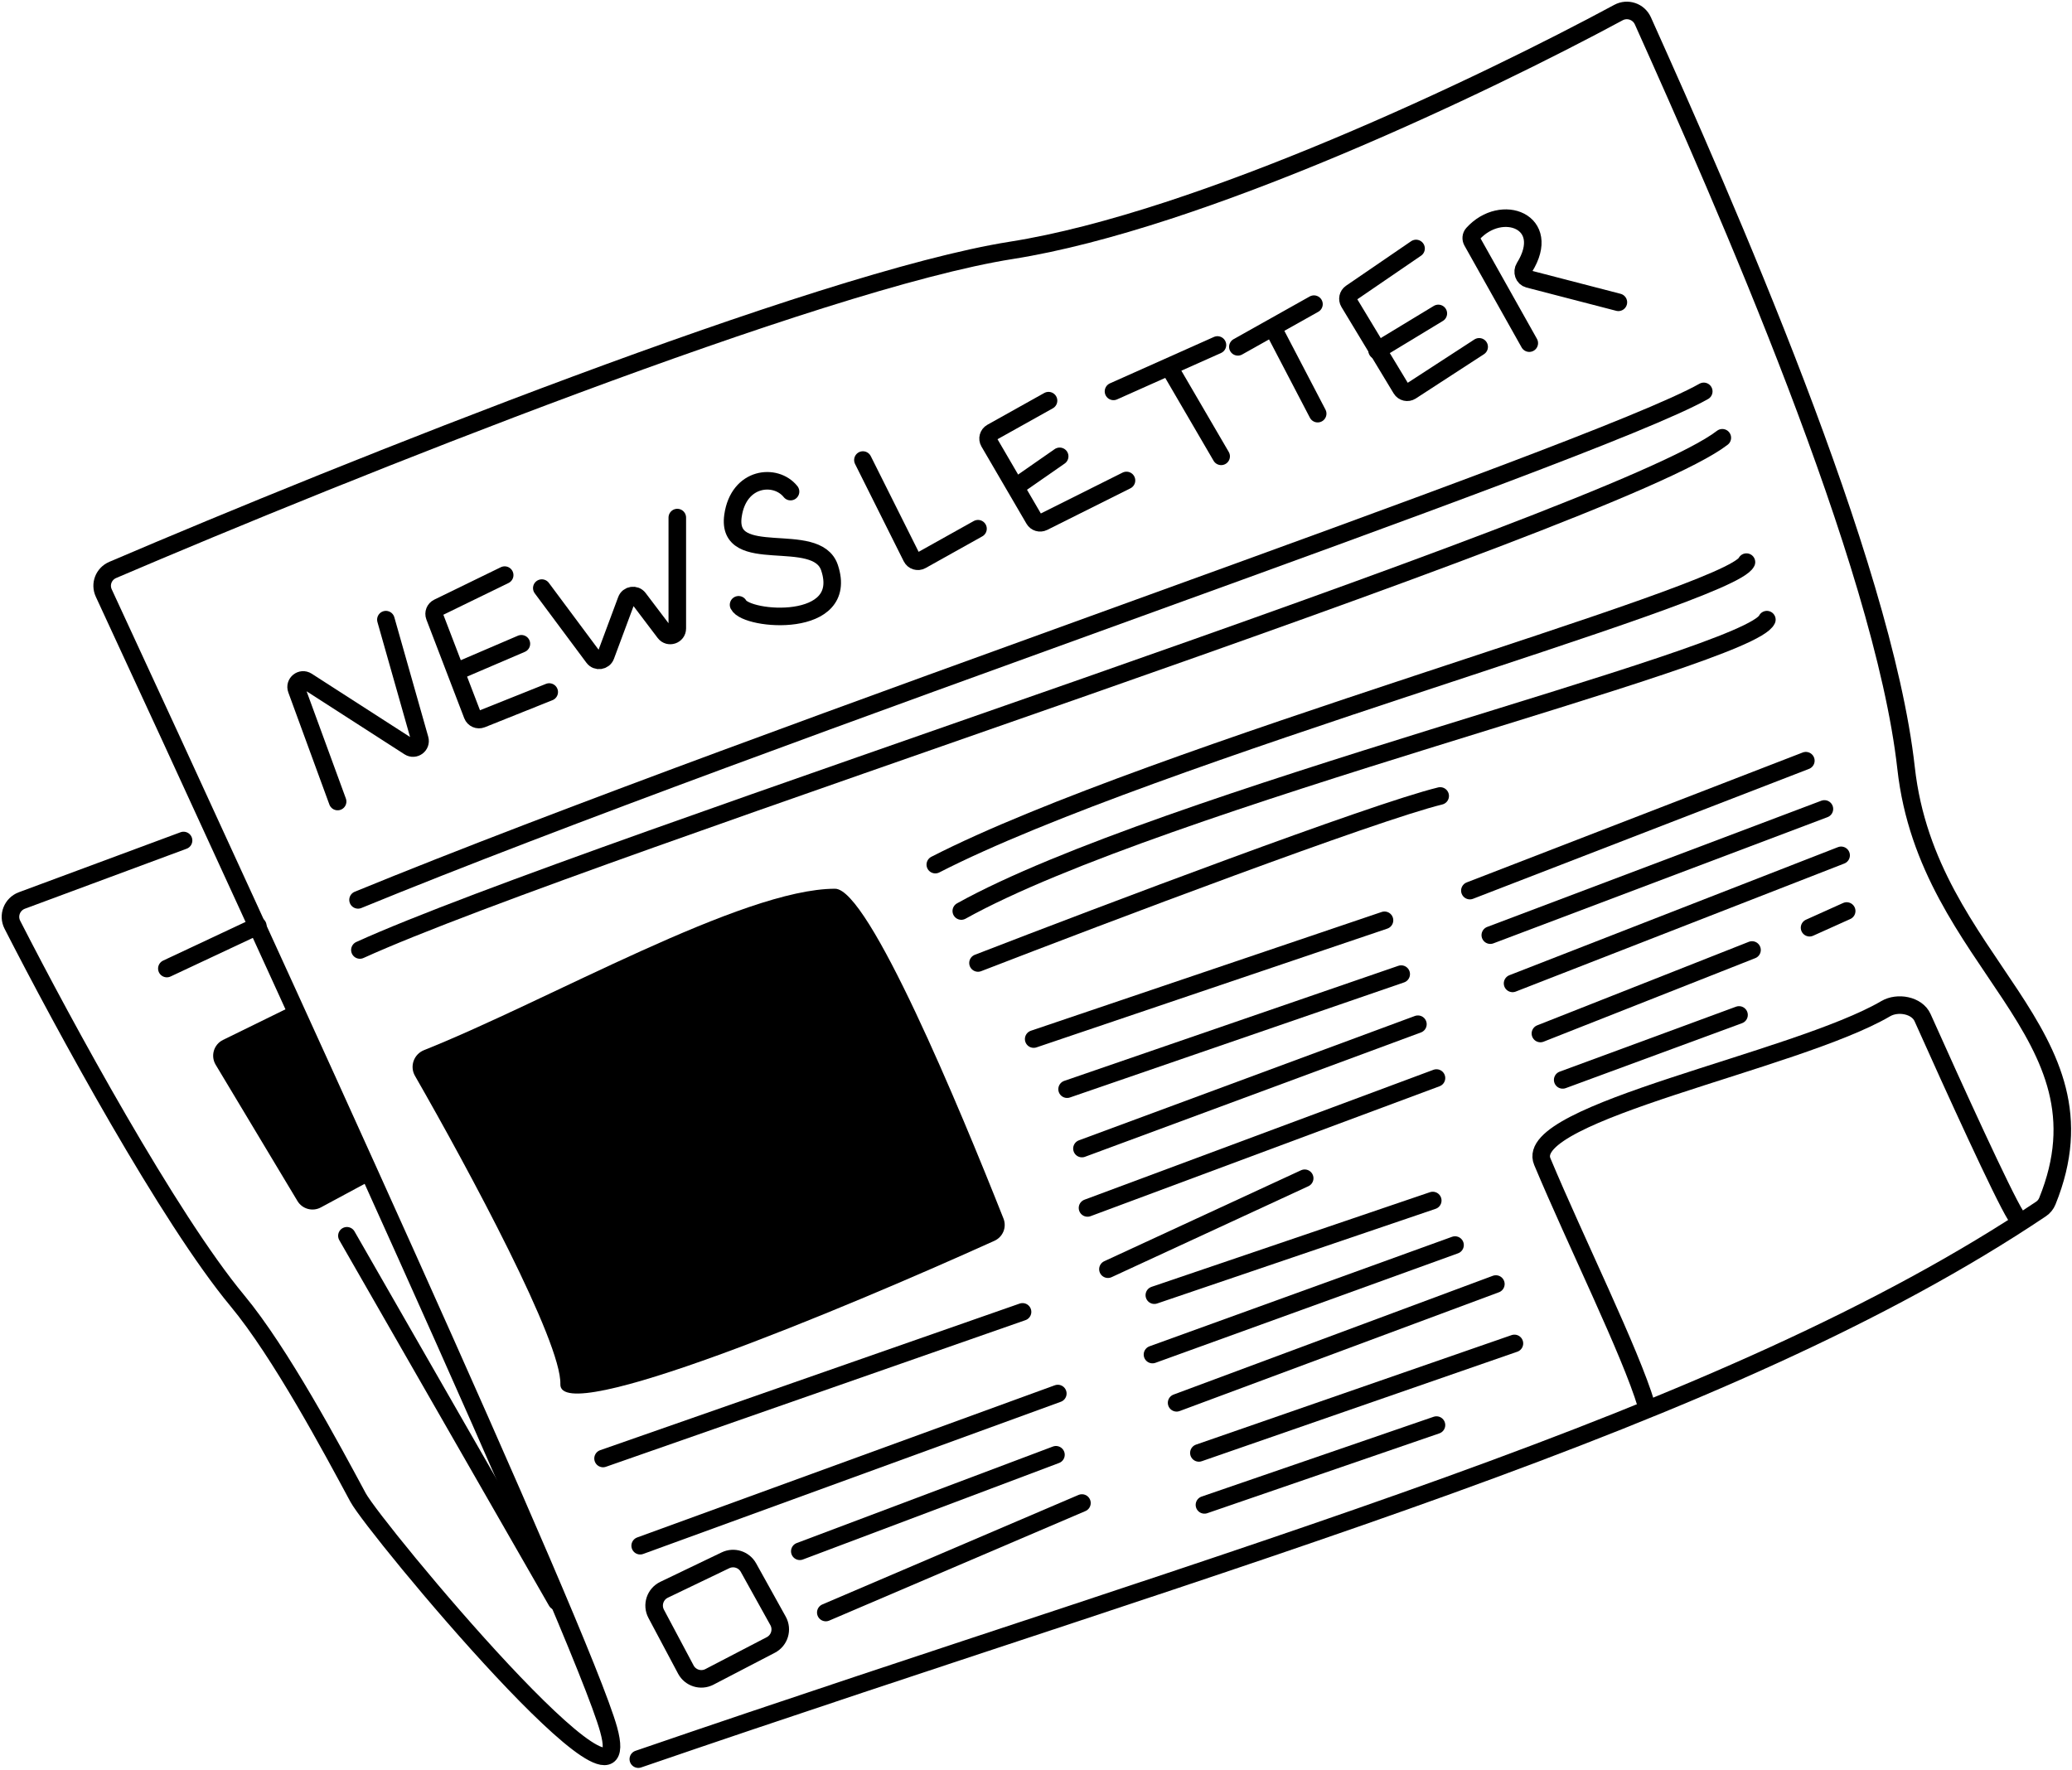 <svg width="590" height="504" viewBox="0 0 590 504" fill="none" xmlns="http://www.w3.org/2000/svg">
<path d="M63.498 296.174L80.914 287.636C83.456 286.39 86.525 287.501 87.68 290.086L105.871 330.798C106.939 333.189 105.982 335.999 103.676 337.24L91.354 343.875C89.003 345.141 86.071 344.335 84.697 342.045L61.411 303.236C59.904 300.725 60.868 297.462 63.498 296.174Z" fill="black"/>
<path d="M47.512 275.842L73.41 263.686" stroke="black" stroke-width="5" stroke-linecap="round"/>
<path d="M52.269 239.372L6.238 256.455C3.444 257.492 2.166 260.717 3.523 263.37C18.247 292.162 48.07 346.939 67.596 370.45C79.887 385.249 94.552 412.734 101.951 426.476C106.706 435.305 182.818 526.899 173.304 492.543C165.81 465.482 75.715 268.469 29.556 168.91C28.372 166.355 29.524 163.416 32.114 162.308C97.55 134.317 233.107 79.963 287.998 71.296C341.887 62.787 422.727 24.156 460.853 3.582C463.425 2.195 466.612 3.278 467.809 5.943C490.702 56.921 536.209 159.844 542.755 218.759C548.979 274.78 602.514 293.978 582.973 342.112C582.614 342.998 581.983 343.775 581.189 344.308C491.32 404.608 354.874 441.542 181.761 501" stroke="black" stroke-width="5" stroke-linecap="round"/>
<path d="M98.78 351.951L158.505 456.074" stroke="black" stroke-width="5" stroke-linecap="round"/>
<path d="M468.761 400.049C464.357 385.25 448.674 353.538 439.163 330.811C433.312 316.829 511.423 302.219 536.976 287.261C540.351 285.286 545.854 286.251 547.451 289.82C556.432 309.9 570.26 340.249 573.941 346.138" stroke="black" stroke-width="5" stroke-linecap="round"/>
<path d="M495.186 289.055L444.975 307.554" stroke="black" stroke-width="5" stroke-linecap="round"/>
<path d="M438.632 294.341L498.886 270.557" stroke="black" stroke-width="5" stroke-linecap="round"/>
<path d="M515.271 264.214L525.841 259.457" stroke="black" stroke-width="5" stroke-linecap="round"/>
<path d="M430.704 280.069L524.256 243.6" stroke="black" stroke-width="5" stroke-linecap="round"/>
<path d="M424.361 266.328L519.499 230.387" stroke="black" stroke-width="5" stroke-linecap="round"/>
<path d="M418.547 253.642L514.213 216.645" stroke="black" stroke-width="5" stroke-linecap="round"/>
<path d="M294.34 295.926L394.235 262.1" stroke="black" stroke-width="5" stroke-linecap="round"/>
<path d="M303.854 310.197L398.991 277.428" stroke="black" stroke-width="5" stroke-linecap="round"/>
<path d="M308.083 327.11L403.748 291.697" stroke="black" stroke-width="5" stroke-linecap="round"/>
<path d="M309.668 344.023L409.034 307.025" stroke="black" stroke-width="5" stroke-linecap="round"/>
<path d="M315.482 361.465L371.507 335.566" stroke="black" stroke-width="5" stroke-linecap="round"/>
<path d="M328.695 368.864L407.976 341.908" stroke="black" stroke-width="5" stroke-linecap="round"/>
<path d="M328.167 385.778L414.319 354.594" stroke="black" stroke-width="5" stroke-linecap="round"/>
<path d="M335.038 399.52L425.947 365.693" stroke="black" stroke-width="5" stroke-linecap="round"/>
<path d="M341.38 413.791L431.232 382.607" stroke="black" stroke-width="5" stroke-linecap="round"/>
<path d="M342.966 428.591L409.034 405.863" stroke="black" stroke-width="5" stroke-linecap="round"/>
<path d="M171.719 415.376L291.169 373.621" stroke="black" stroke-width="5" stroke-linecap="round"/>
<path d="M182.29 440.217L301.211 396.877" stroke="black" stroke-width="5" stroke-linecap="round"/>
<path d="M227.744 441.803L300.683 414.318" stroke="black" stroke-width="5" stroke-linecap="round"/>
<path d="M235.144 459.244L308.082 428.061" stroke="black" stroke-width="5" stroke-linecap="round"/>
<path d="M195.291 475.485L186.851 459.618C185.516 457.108 186.539 453.992 189.102 452.762L206.584 444.37C208.969 443.226 211.834 444.137 213.119 446.45L221.548 461.623C222.916 464.084 221.982 467.189 219.484 468.488L202.012 477.573C199.578 478.839 196.579 477.907 195.291 475.485Z" stroke="black" stroke-width="5" stroke-linecap="round"/>
<path d="M278.484 274.256C314.425 260.338 391.064 231.339 410.091 226.688" stroke="black" stroke-width="5" stroke-linecap="round"/>
<path d="M273.727 259.458C330.81 227.745 498.04 187.47 503.114 176.477" stroke="black" stroke-width="5" stroke-linecap="round"/>
<path d="M266.328 246.244C328.167 214.532 492.649 169.817 497.3 160.092" stroke="black" stroke-width="5" stroke-linecap="round"/>
<path d="M102.48 270.555C166.433 241.485 459.774 148.462 490.429 124.678" stroke="black" stroke-width="5" stroke-linecap="round"/>
<path d="M101.951 256.285C216.645 209.245 453.008 129.647 485.144 111.465" stroke="black" stroke-width="5" stroke-linecap="round"/>
<path d="M159.563 394.234C159.959 382.347 133.776 333.638 118.157 306.39C116.607 303.686 117.841 300.236 120.736 299.082C156.126 284.978 211.409 253.113 237.787 253.113C247.361 253.113 273.271 315.571 285.741 347.041C286.72 349.511 285.582 352.285 283.162 353.38C239.186 373.264 159.153 406.506 159.563 394.234Z" fill="black"/>
<path d="M96.138 228.274L84.444 196.342C83.785 194.541 85.793 192.934 87.405 193.972L116.527 212.722C118.077 213.72 120.037 212.268 119.533 210.494L109.88 176.477" stroke="black" stroke-width="5" stroke-linecap="round"/>
<path d="M143.706 163.791L124.741 173.031C123.809 173.485 123.378 174.576 123.749 175.545L134.523 203.651C134.923 204.693 136.098 205.207 137.134 204.792L156.391 197.089" stroke="black" stroke-width="5" stroke-linecap="round"/>
<path d="M129.964 191.276L148.463 183.348" stroke="black" stroke-width="5" stroke-linecap="round"/>
<path d="M154.277 167.491L168.994 187.267C169.941 188.539 171.92 188.256 172.473 186.771L178.377 170.903C178.927 169.425 180.893 169.136 181.846 170.393L189.266 180.188C190.424 181.716 192.86 180.898 192.86 178.981V147.406" stroke="black" stroke-width="5" stroke-linecap="round"/>
<path d="M225.105 140.007C220.873 134.721 210.306 135.779 208.721 146.878C206.607 161.677 232.501 150.578 236.205 161.677C242.06 179.225 212.597 176.829 210.306 172.248" stroke="black" stroke-width="5" stroke-linecap="round"/>
<path d="M245.714 131.021L259.577 158.747C260.087 159.767 261.346 160.155 262.342 159.598L278.484 150.578" stroke="black" stroke-width="5" stroke-linecap="round"/>
<path d="M298.569 114.107L282.377 123.156C281.4 123.702 281.061 124.943 281.625 125.909L294.452 147.9C294.984 148.811 296.131 149.153 297.074 148.681L320.767 136.835" stroke="black" stroke-width="5" stroke-linecap="round"/>
<path d="M289.583 138.422L301.74 129.965" stroke="black" stroke-width="5" stroke-linecap="round"/>
<path d="M317.068 111.465L346.666 98.252" stroke="black" stroke-width="5" stroke-linecap="round"/>
<path d="M332.924 104.594L347.723 129.964" stroke="black" stroke-width="5" stroke-linecap="round"/>
<path d="M352.48 98.779L374.15 86.623" stroke="black" stroke-width="5" stroke-linecap="round"/>
<path d="M362.522 93.494L375.207 117.807" stroke="black" stroke-width="5" stroke-linecap="round"/>
<path d="M403.22 70.768L384.695 83.443C383.819 84.041 383.564 85.219 384.112 86.127L398.98 110.752C399.564 111.72 400.834 112.012 401.782 111.396L421.19 98.78" stroke="black" stroke-width="5" stroke-linecap="round"/>
<path d="M392.121 99.836L409.562 89.266" stroke="black" stroke-width="5" stroke-linecap="round"/>
<path d="M435.461 97.723L419.191 68.742C418.8 68.046 418.852 67.176 419.387 66.584C427.584 57.508 442.218 63.108 434.073 76.181C433.308 77.409 433.864 79.104 435.264 79.466L460.831 86.095" stroke="black" stroke-width="5" stroke-linecap="round"/>
</svg>
